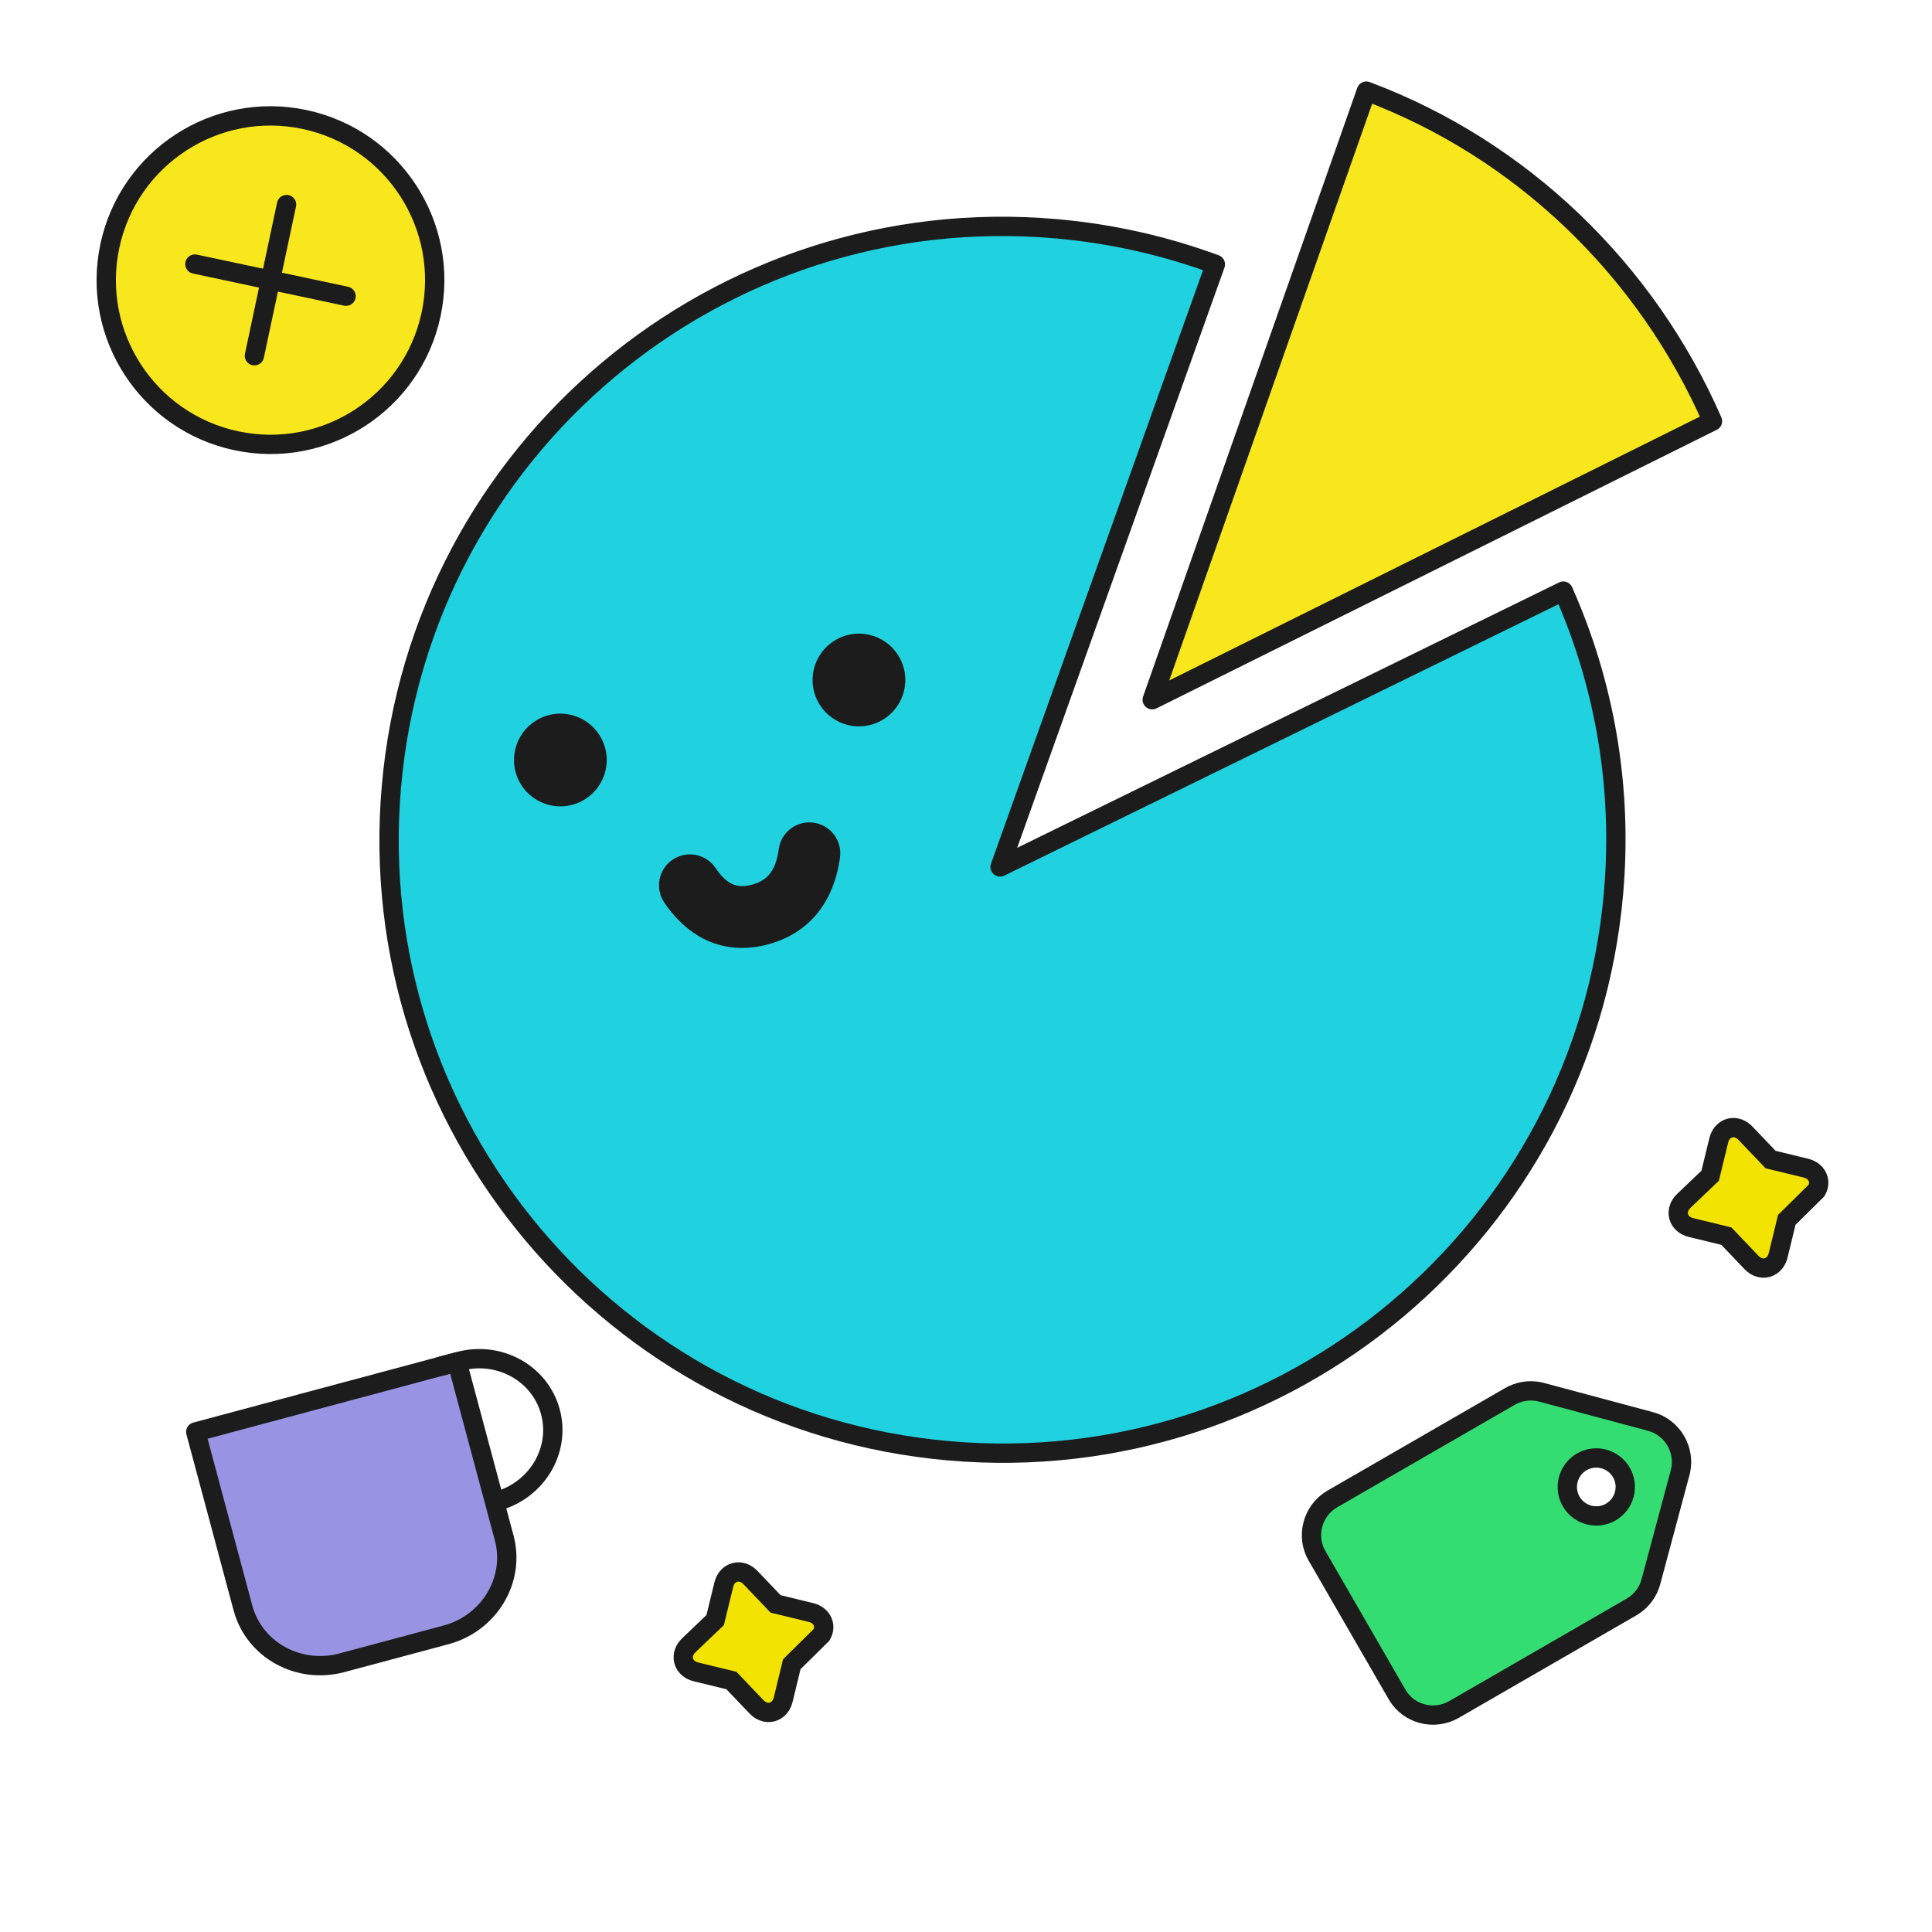 <?xml version="1.0" encoding="UTF-8"?> <svg xmlns="http://www.w3.org/2000/svg" xmlns:xlink="http://www.w3.org/1999/xlink" width="200px" height="200px" viewBox="0 0 200 200"> <title>Компании</title> <g id="Компании" stroke="none" stroke-width="1" fill="none" fill-rule="evenodd"> <g id="Illustrations/Big/Chart-Copy-5" transform="translate(106, 78) rotate(5) translate(-106, -78) translate(35, 0)"> <path d="M75.097,23.839 C80.877,24.344 86.409,25.609 91.601,27.527 L69.317,89.904 L127.62,61.352 C131.844,70.856 133.788,81.533 132.818,92.627 C129.761,127.562 98.963,153.404 64.029,150.348 C29.094,147.291 3.252,116.494 6.308,81.559 C9.365,46.625 40.163,20.782 75.097,23.839 Z" id="Oval--Path-8" stroke="#1C1C1C" stroke-width="2" fill="#20D1E0" fill-rule="nonzero" stroke-linejoin="round" transform="translate(69.563, 87.093) rotate(-5) translate(-69.563, -87.093) "></path> <path d="M103.053,5.89 C119.193,11.941 132.044,24.427 138.885,40.052 L80.885,68.89 L103.053,5.89 Z" id="Path-8-∩-Oval" stroke="#1C1C1C" stroke-width="2" fill="#F8E71C" fill-rule="nonzero" stroke-linejoin="round" transform="translate(109.885, 37.39) rotate(-5) translate(-109.885, -37.39) "></path> <g id="Illustrations/x/Face/Happy-Copy" transform="translate(41.637, 86.592) rotate(-20) translate(-41.637, -86.592) translate(20.637, 71.592)" fill="#1C1C1C"> <circle id="Oval-14" cx="5" cy="5.2" r="4.8"></circle> <circle id="Oval-14" cx="37" cy="5.2" r="4.8"></circle> <path d="M20.822,18 C25.206,18 28.521,20.419 30.349,24.757 C31.035,26.386 30.271,28.263 28.643,28.949 C27.014,29.635 25.137,28.871 24.451,27.243 C23.582,25.181 22.512,24.4 20.822,24.4 C19.2,24.4 18.302,25.093 17.623,27.049 C17.043,28.719 15.22,29.603 13.551,29.023 C11.881,28.443 10.997,26.62 11.577,24.951 C13.119,20.507 16.37,18 20.822,18 Z" id="Path-13" fill-rule="nonzero" transform="translate(21, 23.6) scale(1, -1) translate(-21, -23.6) "></path> </g> </g> <g id="Group-2" transform="translate(9, 10)" stroke="#1C1C1C" stroke-width="2"> <circle id="Oval" fill="#F8E71C" transform="translate(19, 19) rotate(12) translate(-19, -19) " cx="19" cy="19" r="17"></circle> <line x1="19" y1="27" x2="19" y2="11" id="Path-16" stroke-linecap="round" stroke-linejoin="round" transform="translate(19, 19) rotate(12) translate(-19, -19) "></line> <line x1="11" y1="19" x2="27" y2="19" id="Path-18" stroke-linecap="round" stroke-linejoin="round" transform="translate(19, 19) rotate(12) translate(-19, -19) "></line> </g> <g id="Illustrations/Small/3-Copy-8" transform="translate(41.5, 156) rotate(-15) translate(-41.5, -156) translate(24, 143)" stroke="#1C1C1C" stroke-width="2"> <g id="Group-6" transform="translate(0, 0)"> <path d="M27,-0 L27,18.857 C27,21.111 26.054,23.152 24.518,24.629 C22.996,26.092 20.895,27 18.571,27 L18.571,27 L7.429,27 C5.105,27 3.004,26.092 1.482,24.629 C-0.054,23.152 -1,21.111 -1,18.857 L-1,18.857 L-1,0 L27,-0 Z" id="Shape" fill="#9993E3" stroke-linejoin="round"></path> <path d="M25,0 L27.222,0 C31.518,0 35,3.358 35,7.5 C35,11.642 31.518,15 27.222,15" id="Path"></path> </g> </g> <g id="Group" transform="translate(181, 124) rotate(30) translate(-181, -124) translate(176, 119)" fill="#F3E300" fill-rule="nonzero" stroke="#1C1C1C" stroke-width="2"> <path d="M8.609,-0.635 C8.917,-0.725 9.193,-0.738 9.427,-0.706 C9.786,-0.656 10.071,-0.502 10.287,-0.287 C10.549,-0.025 10.72,0.342 10.723,0.817 L10.723,0.817 L9.575,4.991 L10.635,8.609 C10.725,8.917 10.738,9.193 10.706,9.427 C10.656,9.786 10.502,10.071 10.287,10.287 C10.071,10.502 9.786,10.656 9.427,10.706 C9.193,10.738 8.917,10.725 8.609,10.635 L8.609,10.635 L5,9.577 L1.391,10.635 C1.083,10.725 0.807,10.738 0.573,10.706 C0.214,10.656 -0.071,10.502 -0.287,10.287 C-0.502,10.071 -0.656,9.786 -0.706,9.427 C-0.738,9.193 -0.725,8.917 -0.635,8.609 L-0.635,8.609 L0.422,5 L-0.635,1.391 C-0.725,1.083 -0.738,0.807 -0.706,0.573 C-0.656,0.214 -0.502,-0.071 -0.287,-0.287 C-0.071,-0.502 0.214,-0.656 0.573,-0.706 C0.807,-0.738 1.083,-0.725 1.391,-0.635 L1.391,-0.635 L5,0.422 Z" id="Shape"></path> </g> <g id="Group" transform="translate(78, 170) rotate(30) translate(-78, -170) translate(73, 165)" fill="#F3E300" fill-rule="nonzero" stroke="#1C1C1C" stroke-width="2"> <path d="M8.609,-0.635 C8.917,-0.725 9.193,-0.738 9.427,-0.706 C9.786,-0.656 10.071,-0.502 10.287,-0.287 C10.549,-0.025 10.72,0.342 10.723,0.817 L10.723,0.817 L9.575,4.991 L10.635,8.609 C10.725,8.917 10.738,9.193 10.706,9.427 C10.656,9.786 10.502,10.071 10.287,10.287 C10.071,10.502 9.786,10.656 9.427,10.706 C9.193,10.738 8.917,10.725 8.609,10.635 L8.609,10.635 L5,9.577 L1.391,10.635 C1.083,10.725 0.807,10.738 0.573,10.706 C0.214,10.656 -0.071,10.502 -0.287,10.287 C-0.502,10.071 -0.656,9.786 -0.706,9.427 C-0.738,9.193 -0.725,8.917 -0.635,8.609 L-0.635,8.609 L0.422,5 L-0.635,1.391 C-0.725,1.083 -0.738,0.807 -0.706,0.573 C-0.656,0.214 -0.502,-0.071 -0.287,-0.287 C-0.071,-0.502 0.214,-0.656 0.573,-0.706 C0.807,-0.738 1.083,-0.725 1.391,-0.635 L1.391,-0.635 L5,0.422 Z" id="Shape"></path> </g> <g id="Shape-2" transform="translate(153, 161) rotate(105) translate(-153, -161) translate(136, 144)" fill="#34DD72" stroke="#1C1C1C" stroke-linejoin="round" stroke-width="2"> <path d="M15,-1 C16.114,-1 17.132,-0.583 17.897,0.108 L18.057,0.26 L33.057,15.26 C33.836,16.039 34.333,17.143 34.333,18.333 C34.333,19.451 33.914,20.472 33.212,21.232 L33.057,21.39 L21.4,33.047 C20.617,33.852 19.53,34.333 18.333,34.333 C17.22,34.333 16.202,33.916 15.436,33.226 L15.276,33.074 L0.276,18.074 C-0.471,17.326 -0.935,16.333 -0.994,15.237 L-1,15 L-1,3.333 C-1,2.142 -0.514,1.058 0.272,0.272 C1.005,-0.461 1.998,-0.934 3.096,-0.994 L3.333,-1 L15,-1 Z M7,4 C6.17,4 5.42,4.335 4.877,4.877 C4.335,5.42 4,6.17 4,7 C4,7.83 4.335,8.58 4.877,9.123 C5.42,9.665 6.17,10 7,10 C7.83,10 8.58,9.665 9.123,9.123 C9.665,8.58 10,7.83 10,7 C10,6.17 9.665,5.42 9.123,4.877 C8.58,4.335 7.83,4 7,4 Z" id="Shape"></path> </g> </g> </svg> 